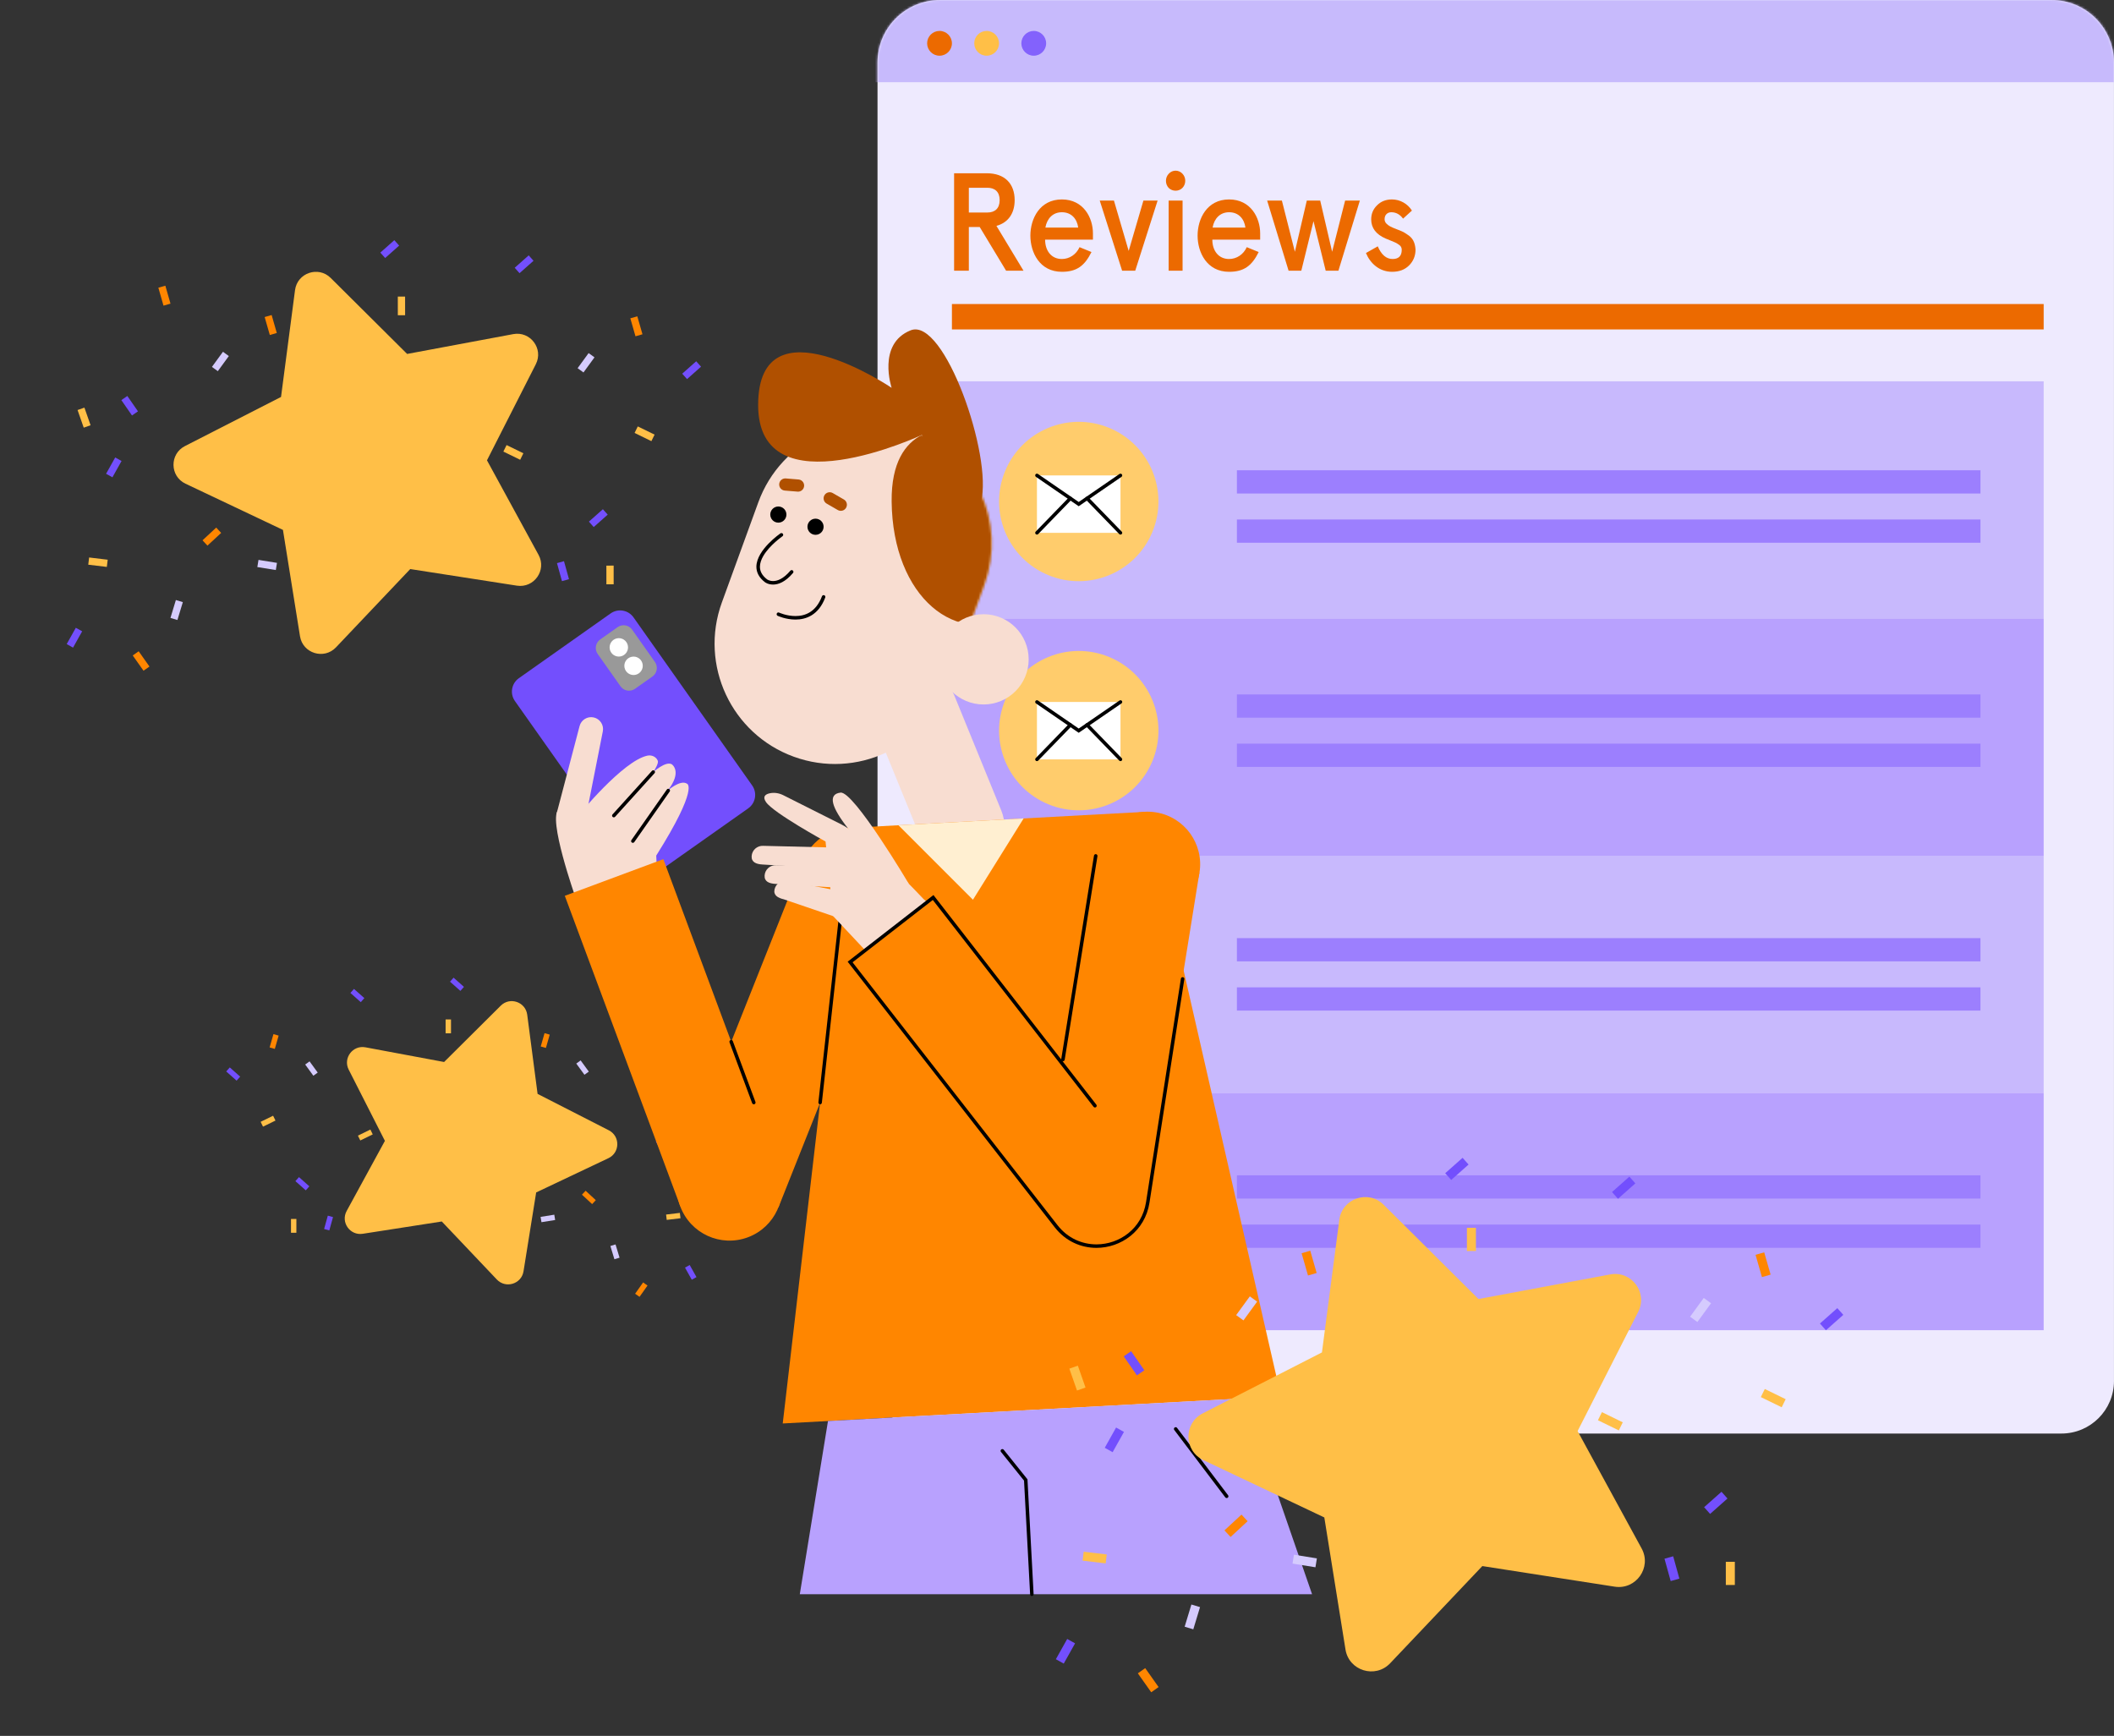 <svg width="917" height="753" viewBox="0 0 917 753" fill="none" xmlns="http://www.w3.org/2000/svg">
<rect x="0" y="0" width="917" height="753" fill="#333333" stroke="none"/>
<path d="M224.204 254.044L177.95 246.846L145.752 280.799C140.557 286.277 131.327 283.438 130.133 275.993L122.736 229.857L80.459 209.814C73.638 206.58 73.499 196.938 80.225 193.498L121.907 172.186L127.975 125.845C128.954 118.366 138.099 115.248 143.447 120.567L176.604 153.531L222.631 144.935C230.058 143.549 235.849 151.261 232.43 157.988L211.24 199.675L233.62 240.702C237.232 247.319 231.668 255.205 224.204 254.044Z" fill="#FFBF47"/>
<path d="M301.997 156.712L295.927 162.096L298.02 164.447L304.09 159.064L301.997 156.712Z" fill="#734FFD"/>
<path d="M229.336 110.769L223.266 116.152L225.359 118.504L231.429 113.12L229.336 110.769Z" fill="#734FFD"/>
<path d="M261.519 220.89L255.448 226.273L257.541 228.625L263.612 223.242L261.519 220.89Z" fill="#734FFD"/>
<path d="M263.033 245.355L263.039 253.456L266.191 253.451L266.186 245.35L263.033 245.355Z" fill="#FFBF47"/>
<path d="M171.05 104.187L164.979 109.57L167.072 111.922L173.143 106.538L171.05 104.187Z" fill="#734FFD"/>
<path d="M172.565 128.647L172.57 136.749L175.723 136.744L175.717 128.642L172.565 128.647Z" fill="#FFBF47"/>
<path d="M276.454 137.217L273.423 138.085L275.657 145.873L278.688 145.004L276.454 137.217Z" fill="#FF8600"/>
<path d="M255.328 153.16L250.55 159.713L253.099 161.563L257.877 155.01L255.328 153.16Z" fill="#D5CBFE"/>
<path d="M117.833 136.655L114.802 137.523L117.036 145.311L120.067 144.442L117.833 136.655Z" fill="#FF8600"/>
<path d="M71.722 123.929L68.691 124.797L70.926 132.584L73.957 131.716L71.722 123.929Z" fill="#FF8600"/>
<path d="M96.712 152.598L91.934 159.152L94.482 161.002L99.26 154.449L96.712 152.598Z" fill="#D5CBFE"/>
<path d="M244.645 243.432L241.606 244.273L243.769 252.08L246.808 251.239L244.645 243.432Z" fill="#734FFD"/>
<path d="M276.655 184.972L275.268 187.799L282.558 191.358L283.945 188.531L276.655 184.972Z" fill="#FFBF47"/>
<path d="M219.738 193.057L218.351 195.884L225.641 199.442L227.028 196.615L219.738 193.057Z" fill="#FFBF47"/>
<path d="M32.892 272.316L28.933 279.392L31.685 280.925L35.644 273.849L32.892 272.316Z" fill="#734FFD"/>
<path d="M49.976 198.438L46.016 205.514L48.768 207.046L52.728 199.971L49.976 198.438Z" fill="#734FFD"/>
<path d="M36.618 176.82L33.642 177.859L36.318 185.506L39.294 184.466L36.618 176.82Z" fill="#FFBF47"/>
<path d="M60.155 282.511L57.578 284.326L62.255 290.943L64.832 289.128L60.155 282.511Z" fill="#FF8600"/>
<path d="M76.292 260.28L73.939 268.036L76.957 268.946L79.31 261.19L76.292 260.28Z" fill="#D5CBFE"/>
<path d="M93.792 228.86L87.841 234.375L89.985 236.68L95.936 231.165L93.792 228.86Z" fill="#FF8600"/>
<path d="M112.131 242.872L111.627 245.979L119.64 247.267L120.144 244.16L112.131 242.872Z" fill="#D5CBFE"/>
<path d="M55.232 171.768L52.639 173.56L57.255 180.22L59.848 178.428L55.232 171.768Z" fill="#734FFD"/>
<path d="M38.659 241.825L38.28 244.95L46.339 245.915L46.717 242.791L38.659 241.825Z" fill="#FFBF47"/>
<path d="M157.352 535.188L191.642 529.852L215.512 555.022C219.363 559.084 226.206 556.979 227.091 551.46L232.575 517.257L263.917 502.398C268.973 500.001 269.076 492.853 264.09 490.303L233.189 474.503L228.691 440.148C227.965 434.604 221.186 432.293 217.221 436.236L192.64 460.673L158.518 454.301C153.012 453.273 148.719 458.991 151.254 463.978L166.963 494.882L150.371 525.297C147.694 530.202 151.818 536.049 157.352 535.188Z" fill="#FFBF47"/>
<path d="M99.679 463.032L104.18 467.022L102.628 468.766L98.128 464.775L99.679 463.032Z" fill="#734FFD"/>
<path d="M153.546 428.971L158.046 432.962L156.494 434.706L151.994 430.715L153.546 428.971Z" fill="#734FFD"/>
<path d="M129.688 510.609L134.188 514.6L132.636 516.343L128.136 512.352L129.688 510.609Z" fill="#734FFD"/>
<path d="M128.565 528.747L128.561 534.753L126.223 534.749L126.228 528.743L128.565 528.747Z" fill="#FFBF47"/>
<path d="M196.757 424.093L201.257 428.084L199.706 429.827L195.205 425.836L196.757 424.093Z" fill="#734FFD"/>
<path d="M195.633 442.226L195.629 448.232L193.292 448.228L193.296 442.222L195.633 442.226Z" fill="#FFBF47"/>
<path d="M118.616 448.578L120.863 449.222L119.206 454.995L116.959 454.351L118.616 448.578Z" fill="#FF8600"/>
<path d="M134.278 460.398L137.82 465.256L135.93 466.628L132.388 461.77L134.278 460.398Z" fill="#D5CBFE"/>
<path d="M236.21 448.162L238.457 448.806L236.801 454.579L234.554 453.935L236.21 448.162Z" fill="#FF8600"/>
<path d="M270.393 438.728L272.64 439.372L270.983 445.144L268.736 444.501L270.393 438.728Z" fill="#FF8600"/>
<path d="M251.866 459.982L255.409 464.84L253.519 466.211L249.977 461.353L251.866 459.982Z" fill="#D5CBFE"/>
<path d="M142.198 527.32L144.45 527.944L142.847 533.731L140.594 533.108L142.198 527.32Z" fill="#734FFD"/>
<path d="M118.466 483.981L119.495 486.077L114.09 488.715L113.062 486.619L118.466 483.981Z" fill="#FFBF47"/>
<path d="M160.662 489.976L161.69 492.072L156.286 494.709L155.258 492.614L160.662 489.976Z" fill="#FFBF47"/>
<path d="M299.18 548.734L302.115 553.98L300.075 555.116L297.139 549.871L299.18 548.734Z" fill="#734FFD"/>
<path d="M286.514 493.964L289.45 499.209L287.409 500.346L284.474 495.1L286.514 493.964Z" fill="#734FFD"/>
<path d="M296.417 477.939L298.624 478.709L296.64 484.378L294.433 483.607L296.417 477.939Z" fill="#FFBF47"/>
<path d="M278.968 556.291L280.878 557.637L277.411 562.543L275.501 561.197L278.968 556.291Z" fill="#FF8600"/>
<path d="M267.005 539.811L268.749 545.561L266.512 546.235L264.768 540.485L267.005 539.811Z" fill="#D5CBFE"/>
<path d="M254.032 516.517L258.444 520.605L256.854 522.314L252.442 518.226L254.032 516.517Z" fill="#FF8600"/>
<path d="M240.435 526.906L240.809 529.209L234.868 530.164L234.495 527.86L240.435 526.906Z" fill="#D5CBFE"/>
<path d="M282.617 474.193L284.54 475.521L281.117 480.458L279.195 479.13L282.617 474.193Z" fill="#734FFD"/>
<path d="M294.904 526.13L295.185 528.446L289.21 529.162L288.93 526.846L294.904 526.13Z" fill="#FFBF47"/>
<path d="M894.188 621.84H403.454C390.859 621.84 380.645 611.635 380.645 599.034V27.101C380.645 12.135 392.778 0.004 407.746 0.004H889.889C904.858 0.004 916.99 12.135 916.99 27.101V599.042C916.99 611.627 906.784 621.84 894.188 621.84Z" fill="#EEEAFE"/>
<mask id="mask0_1498_31809" style="mask-type:luminance" maskUnits="userSpaceOnUse" x="380" y="0" width="537" height="622">
<path d="M894.189 621.836H403.454C390.859 621.836 380.645 611.631 380.645 599.03V27.097C380.645 12.131 392.778 0 407.746 0H889.897C904.865 0 916.998 12.131 916.998 27.097V599.037C916.99 611.623 906.784 621.836 894.189 621.836Z" fill="white"/>
</mask>
<g mask="url(#mask0_1498_31809)">
<path d="M1018.37 -14.078H345.847V35.658H1018.37V-14.078Z" fill="#C7BAFC"/>
</g>
<path d="M407.542 24.166C410.511 24.166 412.918 21.759 412.918 18.791C412.918 15.822 410.511 13.415 407.542 13.415C404.573 13.415 402.166 15.822 402.166 18.791C402.166 21.759 404.573 24.166 407.542 24.166Z" fill="#EC6A00"/>
<path d="M427.978 24.166C430.947 24.166 433.354 21.759 433.354 18.791C433.354 15.822 430.947 13.415 427.978 13.415C425.009 13.415 422.602 15.822 422.602 18.791C422.602 21.759 425.009 24.166 427.978 24.166Z" fill="#FFBF47"/>
<path d="M453.79 18.791C453.79 21.762 451.378 24.166 448.413 24.166C445.441 24.166 443.037 21.755 443.037 18.791C443.037 15.826 445.448 13.415 448.413 13.415C451.378 13.408 453.79 15.819 453.79 18.791Z" fill="#8362FC"/>
<path d="M886.492 165.399H411.144V268.306H886.492V165.399Z" fill="#C8B9FD"/>
<path d="M886.492 268.297H411.144V371.203H886.492V268.297Z" fill="#B8A1FE"/>
<path d="M886.492 371.204H411.144V474.11H886.492V371.204Z" fill="#C8B9FD"/>
<path d="M886.492 474.103H411.144V577.009H886.492V474.103Z" fill="#B8A1FE"/>
<path d="M886.494 131.879H412.919V142.903H886.494V131.879Z" fill="#EC6A00"/>
<path d="M499.869 230.767C507.174 213.134 498.799 192.919 481.163 185.615C463.527 178.311 443.309 186.684 436.004 204.317C428.698 221.95 437.073 242.166 454.709 249.47C472.345 256.774 492.563 248.4 499.869 230.767Z" fill="#FFCC6C"/>
<path d="M499.874 330.162C507.179 312.529 498.805 292.313 481.169 285.009C463.533 277.705 443.314 286.079 436.009 303.712C428.704 321.345 437.078 341.56 454.714 348.864C472.35 356.168 492.569 347.795 499.874 330.162Z" fill="#FFCC6C"/>
<path d="M499.877 435.87C507.182 418.237 498.807 398.021 481.171 390.717C463.535 383.413 443.317 391.787 436.011 409.42C428.706 427.053 437.081 447.268 454.717 454.572C472.353 461.876 492.571 453.503 499.877 435.87Z" fill="#FFCC6C"/>
<path d="M499.882 538.776C507.187 521.143 498.812 500.927 481.176 493.623C463.541 486.319 443.322 494.693 436.017 512.326C428.712 529.959 437.086 550.174 454.722 557.479C472.358 564.783 492.577 556.409 499.882 538.776Z" fill="#FFCC6C"/>
<path d="M859.073 203.989H536.542V214.072H859.073V203.989Z" fill="#9C7FFE"/>
<path d="M859.073 225.346H536.542V235.43H859.073V225.346Z" fill="#9C7FFE"/>
<path d="M859.073 301.232H536.542V311.316H859.073V301.232Z" fill="#9C7FFE"/>
<path d="M859.073 322.582H536.542V332.665H859.073V322.582Z" fill="#9C7FFE"/>
<path d="M859.073 406.936H536.542V417.019H859.073V406.936Z" fill="#9C7FFE"/>
<path d="M859.073 428.288H536.542V438.371H859.073V428.288Z" fill="#9C7FFE"/>
<path d="M859.073 509.835H536.542V519.919H859.073V509.835Z" fill="#9C7FFE"/>
<path d="M859.073 531.192H536.542V541.276H859.073V531.192Z" fill="#9C7FFE"/>
<path d="M486.04 206.227H449.801V231.132H486.04V206.227Z" fill="white"/>
<path d="M449.37 206.847L467.918 219.592L486.465 206.847C486.814 206.612 486.898 206.135 486.663 205.793C486.428 205.452 485.95 205.361 485.609 205.596L467.918 217.757L450.227 205.596C449.878 205.361 449.408 205.445 449.173 205.793C448.938 206.142 449.029 206.612 449.37 206.847Z" fill="black"/>
<path d="M470.996 216.72L485.494 231.663C485.782 231.967 486.268 231.974 486.563 231.678C486.867 231.39 486.874 230.905 486.578 230.609L472.08 215.666C471.792 215.363 471.306 215.355 471.011 215.651C470.715 215.939 470.708 216.416 470.996 216.72Z" fill="black"/>
<path d="M450.341 231.663L464.839 216.719C465.127 216.416 465.12 215.938 464.824 215.65C464.521 215.362 464.043 215.362 463.755 215.665L449.256 230.609C448.968 230.912 448.976 231.39 449.272 231.678C449.575 231.966 450.053 231.958 450.341 231.663Z" fill="black"/>
<path d="M486.04 304.5H449.801V329.406H486.04V304.5Z" fill="white"/>
<path d="M449.37 305.122L467.918 317.867L486.465 305.122C486.814 304.887 486.898 304.409 486.663 304.068C486.428 303.727 485.95 303.636 485.609 303.871L467.918 316.024L450.227 303.871C449.878 303.636 449.408 303.719 449.173 304.068C448.938 304.417 449.029 304.887 449.37 305.122Z" fill="black"/>
<path d="M470.996 314.985L485.494 329.929C485.782 330.232 486.268 330.24 486.563 329.944C486.867 329.656 486.874 329.171 486.578 328.875L472.08 313.931C471.792 313.628 471.306 313.621 471.011 313.916C470.715 314.204 470.708 314.69 470.996 314.985Z" fill="black"/>
<path d="M450.341 329.928L464.839 314.985C465.127 314.682 465.12 314.204 464.824 313.916C464.521 313.628 464.043 313.628 463.755 313.931L449.256 328.875C448.968 329.178 448.976 329.655 449.272 329.944C449.575 330.239 450.053 330.232 450.341 329.928Z" fill="black"/>
<path d="M486.04 410.204H449.801V435.109H486.04V410.204Z" fill="white"/>
<path d="M449.37 410.825L467.918 423.57L486.465 410.825C486.814 410.59 486.898 410.113 486.663 409.771C486.428 409.43 485.95 409.339 485.609 409.574L467.918 421.735L450.227 409.574C449.878 409.339 449.408 409.423 449.173 409.771C448.938 410.12 449.029 410.59 449.37 410.825Z" fill="black"/>
<path d="M470.996 420.69L485.494 435.634C485.782 435.937 486.268 435.945 486.563 435.649C486.867 435.361 486.874 434.876 486.578 434.58L472.08 419.637C471.792 419.333 471.306 419.326 471.011 419.621C470.715 419.91 470.708 420.395 470.996 420.69Z" fill="black"/>
<path d="M450.341 435.634L464.839 420.69C465.127 420.387 465.12 419.91 464.824 419.621C464.521 419.333 464.043 419.333 463.755 419.637L449.256 434.58C448.968 434.883 448.976 435.361 449.272 435.649C449.575 435.945 450.053 435.937 450.341 435.634Z" fill="black"/>
<path d="M486.04 513.103H449.801V538.009H486.04V513.103Z" fill="white"/>
<path d="M449.37 513.732L467.918 526.476L486.465 513.732C486.814 513.497 486.898 513.019 486.663 512.678C486.428 512.337 485.95 512.246 485.609 512.481L467.918 524.634L450.227 512.481C449.878 512.246 449.408 512.329 449.173 512.678C448.938 513.026 449.029 513.489 449.37 513.732Z" fill="black"/>
<path d="M470.996 523.597L485.494 538.54C485.782 538.844 486.268 538.851 486.563 538.555C486.867 538.267 486.874 537.782 486.578 537.486L472.08 522.543C471.792 522.24 471.306 522.232 471.011 522.528C470.715 522.816 470.708 523.293 470.996 523.597Z" fill="black"/>
<path d="M450.341 538.539L464.839 523.596C465.127 523.292 465.12 522.815 464.824 522.527C464.521 522.239 464.043 522.239 463.755 522.542L449.256 537.485C448.968 537.789 448.976 538.266 449.272 538.554C449.575 538.843 450.053 538.835 450.341 538.539Z" fill="black"/>
<path d="M324.564 350.642L284.761 378.732C281.546 380.999 277.102 380.233 274.835 377.019L223.362 304.105C221.095 300.891 221.861 296.448 225.076 294.181L264.879 266.091C268.094 263.824 272.537 264.59 274.805 267.804L326.277 340.717C328.537 343.932 327.771 348.375 324.564 350.642Z" fill="#734FFD"/>
<path d="M283.016 293.453L275.448 298.791C273.416 300.231 270.595 299.738 269.162 297.706L259.259 283.673C257.826 281.633 258.311 278.82 260.343 277.388L267.911 272.042C269.943 270.602 272.764 271.095 274.197 273.127L284.101 287.16C285.541 289.2 285.056 292.02 283.016 293.453Z" fill="#999999"/>
<path d="M268.426 284.81C270.633 284.81 272.423 283.022 272.423 280.815C272.423 278.608 270.633 276.819 268.426 276.819C266.219 276.819 264.43 278.608 264.43 280.815C264.43 283.022 266.219 284.81 268.426 284.81Z" fill="white"/>
<path d="M278.815 288.814C278.815 291.02 277.026 292.809 274.819 292.809C272.612 292.809 270.823 291.02 270.823 288.814C270.823 286.608 272.612 284.818 274.819 284.818C277.026 284.811 278.815 286.6 278.815 288.814Z" fill="white"/>
<path d="M249.689 389.437C249.689 389.437 237.207 354.129 242.47 351.172C247.732 348.215 284.654 371.127 284.654 371.127L285.116 380.354L249.689 389.437Z" fill="#F8DDD1"/>
<path d="M241.309 353.441L253.495 357.702L261.487 317.254C262.026 314.517 260.297 311.848 257.574 311.219C254.837 310.589 252.1 312.257 251.402 314.972L241.309 353.441Z" fill="#F8DDD1"/>
<path d="M250.933 353.682C250.933 353.682 270.125 330.08 280.809 327.783C282.652 327.389 284.608 328.246 285.329 329.989C285.73 330.967 284.358 333.409 283.365 334.895C283.365 334.895 288.87 329.959 291.425 331.544C291.425 331.544 296.165 334.705 289.552 343.022C289.552 343.022 295.065 338.034 297.992 339.944C297.992 339.944 303.399 341.339 284.661 371.135C265.932 400.939 257.825 374.244 257.825 374.244L251.122 354.289L250.933 353.682Z" fill="#F8DDD1"/>
<path d="M266.819 354.297L283.926 335.396C284.207 335.085 284.184 334.608 283.873 334.327C283.562 334.046 283.085 334.069 282.804 334.38L265.697 353.281C265.417 353.592 265.439 354.07 265.75 354.35C266.054 354.638 266.531 354.608 266.819 354.297Z" fill="black"/>
<path d="M275.136 365.282L290.499 343.348C290.742 343.007 290.658 342.53 290.31 342.294C289.968 342.052 289.491 342.135 289.256 342.484L273.893 364.418C273.65 364.759 273.733 365.237 274.082 365.472C274.423 365.707 274.894 365.623 275.136 365.282Z" fill="black"/>
<path d="M344.339 328.253C317.246 318.397 303.27 288.449 313.12 261.36L328.931 217.902C338.789 190.812 368.741 176.839 395.835 186.688C422.928 196.544 436.904 226.492 427.053 253.581L411.243 297.039C401.385 324.129 371.433 338.11 344.339 328.253Z" fill="#F8DDD1"/>
<path d="M424.24 375.67C414.807 379.522 404.047 374.996 400.195 365.564L379.781 315.555C375.929 306.124 380.456 295.365 389.889 291.514C399.322 287.662 410.083 292.188 413.935 301.62L434.348 351.629C438.192 361.061 433.665 371.827 424.24 375.67Z" fill="#F8DDD1"/>
<path d="M357.26 228.492C357.26 230.426 355.69 231.995 353.757 231.995C351.823 231.995 350.253 230.426 350.253 228.492C350.253 226.559 351.823 224.99 353.757 224.99C355.69 224.99 357.26 226.559 357.26 228.492Z" fill="black"/>
<path d="M341.131 223.209C341.131 225.142 339.561 226.712 337.628 226.712C335.694 226.712 334.125 225.142 334.125 223.209C334.125 221.275 335.694 219.706 337.628 219.706C339.569 219.714 341.131 221.275 341.131 223.209Z" fill="black"/>
<path d="M338.53 231.366C338.507 231.381 335.952 233.148 333.366 235.809C332.077 237.143 330.773 238.698 329.787 240.396C328.801 242.094 328.111 243.937 328.104 245.847C328.104 247.015 328.369 248.205 328.976 249.335C329.582 250.472 330.515 251.549 331.827 252.549C331.903 252.61 333.184 253.573 335.338 253.573C336.452 253.573 337.787 253.308 339.25 252.542C340.714 251.776 342.306 250.518 343.99 248.546C344.263 248.228 344.225 247.75 343.906 247.477C343.588 247.204 343.11 247.242 342.837 247.561C341.26 249.411 339.812 250.533 338.553 251.192C337.294 251.852 336.217 252.049 335.345 252.049C334.504 252.049 333.844 251.86 333.396 251.67C333.169 251.579 333.002 251.488 332.896 251.42L332.782 251.344L332.759 251.329L332.494 251.685L332.767 251.336H332.759L332.494 251.693L332.767 251.344C331.599 250.449 330.818 249.532 330.333 248.622C329.848 247.705 329.643 246.787 329.635 245.847C329.635 244.316 330.204 242.708 331.106 241.162C332.456 238.842 334.541 236.681 336.285 235.127C337.158 234.346 337.938 233.717 338.507 233.284C338.788 233.065 339.015 232.898 339.175 232.784C339.25 232.731 339.311 232.685 339.349 232.655L339.41 232.617C339.751 232.382 339.842 231.905 339.599 231.563C339.357 231.222 338.871 231.131 338.53 231.366Z" fill="black"/>
<path d="M337.318 267.122C337.371 267.145 340.791 268.745 345.045 268.752C347.312 268.752 349.829 268.29 352.15 266.834C354.47 265.386 356.556 262.952 357.974 259.177C358.118 258.782 357.921 258.35 357.534 258.199C357.147 258.047 356.707 258.252 356.556 258.638C355.221 262.171 353.363 264.279 351.346 265.545C349.329 266.811 347.115 267.228 345.052 267.228C343.119 267.228 341.329 266.857 340.04 266.478C339.395 266.288 338.865 266.106 338.508 265.962C338.326 265.894 338.19 265.833 338.099 265.796L338 265.75L337.97 265.735C337.591 265.561 337.136 265.72 336.961 266.099C336.772 266.493 336.939 266.94 337.318 267.122Z" fill="black"/>
<path d="M363.395 221.23L358.58 218.448C357.313 217.72 356.881 216.105 357.616 214.839C358.344 213.573 359.96 213.141 361.226 213.876L366.041 216.659C367.307 217.387 367.74 219.001 367.004 220.268C366.276 221.534 364.661 221.966 363.395 221.23Z" fill="#B05000"/>
<path d="M345.962 213.255L340.419 212.8C338.963 212.678 337.887 211.405 338 209.957C338.122 208.501 339.396 207.424 340.844 207.538L346.387 207.993C347.843 208.114 348.92 209.388 348.806 210.836C348.692 212.292 347.418 213.376 345.962 213.255Z" fill="#B05000"/>
<path d="M399.967 188.629C399.967 188.629 328.741 222.026 328.862 175.573C328.984 129.113 386.773 168.234 386.773 168.234C386.773 168.234 380.343 149.159 395.016 143.29C409.688 137.422 430.746 198.182 425.529 217.553C420.312 236.924 399.967 188.629 399.967 188.629Z" fill="#B05000"/>
<path d="M497.681 352.098L369.621 359.065L339.532 617.472L555.645 605.713L497.681 352.098Z" fill="#FF8600"/>
<path d="M390.77 390.226C386.114 401.924 372.859 407.633 361.158 402.986C349.458 398.331 343.748 385.078 348.396 373.379C353.052 361.681 366.307 355.972 378.008 360.619C389.708 365.275 395.418 378.527 390.77 390.226Z" fill="#FF8600"/>
<path d="M348.417 373.382L295.284 506.939L337.652 523.789L390.784 390.231L348.417 373.382Z" fill="#FF8600"/>
<path d="M295.08 523.3C290.69 511.503 296.703 498.379 308.502 493.989C320.301 489.6 333.427 495.612 337.818 507.409C342.208 519.206 336.195 532.33 324.396 536.72C312.597 541.11 299.471 535.105 295.08 523.3Z" fill="#FF8600"/>
<path d="M287.738 372.69L245.001 388.582L295.114 523.304L337.852 507.412L287.738 372.69Z" fill="#FF8600"/>
<path d="M389.723 357.973L422.041 390.287L444.032 355.017L389.723 357.973Z" fill="#FFEFD1"/>
<path d="M359.164 616.404L346.933 691.539H569.142L539.751 606.578L359.164 616.404Z" fill="#B8A1FE"/>
<path d="M434.197 629.801L444.198 642.258L446.837 691.584C446.86 692.001 447.216 692.32 447.633 692.305C448.051 692.29 448.369 691.926 448.354 691.509L445.692 641.697L435.387 628.861C435.122 628.535 434.644 628.482 434.318 628.747C433.992 629.013 433.931 629.475 434.197 629.801Z" fill="black"/>
<path d="M509.374 620.301L531.501 649.521C531.751 649.854 532.229 649.922 532.563 649.665C532.896 649.407 532.965 648.937 532.707 648.603L510.58 619.383C510.33 619.05 509.852 618.982 509.518 619.239C509.185 619.497 509.116 619.967 509.374 620.301Z" fill="black"/>
<mask id="mask1_1498_31809" style="mask-type:luminance" maskUnits="userSpaceOnUse" x="309" y="183" width="122" height="149">
<path d="M344.34 328.25C317.247 318.394 303.271 288.446 313.121 261.357L328.932 217.898C338.79 190.809 368.742 176.828 395.836 186.685C422.929 196.541 436.905 226.488 427.054 253.578L411.244 297.036C401.386 324.126 371.434 338.106 344.34 328.25Z" fill="white"/>
</mask>
<g mask="url(#mask1_1498_31809)">
<path d="M429.836 197.535C423.664 187.292 410.598 183.167 399.96 188.626C392.703 192.349 386.591 200.529 386.773 217.55C387.205 258.999 414.936 281.646 441.362 266.422C461.123 255.049 441.173 216.352 429.836 197.535Z" fill="#B05000"/>
</g>
<path d="M520.308 378.512C518.306 390.938 506.606 399.4 494.177 397.398C481.749 395.396 473.286 383.698 475.288 371.271C477.29 358.845 488.991 350.384 501.419 352.385C513.855 354.387 522.31 366.086 520.308 378.512Z" fill="#FF8600"/>
<path d="M475.262 371.258L452.434 513.166L497.45 520.406L520.279 378.497L475.262 371.258Z" fill="#FF8600"/>
<path d="M426.635 305.584C437.448 305.584 446.214 296.82 446.214 286.008C446.214 275.197 437.448 266.432 426.635 266.432C415.822 266.432 407.056 275.197 407.056 286.008C407.056 296.82 415.822 305.584 426.635 305.584Z" fill="#F8DDD1"/>
<path d="M356.501 478.341L365.684 395.223C365.729 394.806 365.426 394.434 365.017 394.389C364.6 394.343 364.228 394.647 364.183 395.056L355 478.174C354.954 478.591 355.257 478.963 355.667 479.008C356.076 479.061 356.456 478.758 356.501 478.341Z" fill="black"/>
<path d="M316.456 452.146L326.268 478.522C326.412 478.917 326.852 479.114 327.246 478.97C327.641 478.826 327.838 478.386 327.694 477.992L317.881 451.615C317.737 451.221 317.297 451.024 316.903 451.168C316.509 451.319 316.312 451.751 316.456 452.146Z" fill="black"/>
<path d="M400.724 390.105C400.724 390.105 374.934 362.629 365.115 357.693C357.335 353.781 344.686 347.413 339.765 344.941C337.915 344.008 335.792 343.667 333.774 344.137C332.008 344.547 330.643 345.555 332.281 347.936C335.549 352.697 358.1 365.025 358.1 365.025L361.414 397.406L379.31 416.482L404.364 393.032L400.724 390.105Z" fill="#F8DDD1"/>
<path d="M370.272 377.42L330.697 375.001C328.058 374.842 325.882 374.023 326.041 371.385C326.201 368.746 328.468 366.745 331.107 366.904L370.856 367.874L370.272 377.42Z" fill="#F8DDD1"/>
<path d="M375.899 385.828L336.324 383.41C333.685 383.251 331.509 382.432 331.668 379.793C331.827 377.155 334.094 375.153 336.733 375.313L376.483 376.283L375.899 385.828Z" fill="#F8DDD1"/>
<path d="M378.629 398.975L361.424 397.406L339.987 390.097C337.416 389.505 335.391 388.338 335.983 385.768C336.574 383.198 339.137 381.59 341.716 382.182L380.767 389.657L378.629 398.975Z" fill="#F8DDD1"/>
<path d="M394.189 383.318C394.189 383.318 370.356 343.113 364.601 343.818C358.845 344.515 360.802 350.368 367.861 359.353C374.921 368.337 383.573 383.174 383.573 383.174L394.189 383.318Z" fill="#F8DDD1"/>
<path d="M456.968 530.791C449.241 520.851 451.038 506.529 460.979 498.804C470.92 491.078 485.244 492.875 492.971 502.814C500.698 512.754 498.901 527.076 488.96 534.802C479.019 542.527 464.695 540.731 456.968 530.791Z" fill="#FF8600"/>
<path d="M404.743 389.299L368.741 417.272L456.95 530.764L492.952 502.791L404.743 389.299Z" fill="#FF8600"/>
<path d="M475.568 479.182L404.903 388.255L367.694 417.164L457.506 532.368C462.268 538.486 468.994 541.307 475.606 541.299C480.922 541.299 486.184 539.487 490.37 536.136C494.556 532.785 497.649 527.864 498.612 521.716L513.74 424.746C513.809 424.329 513.52 423.942 513.111 423.881C512.694 423.813 512.307 424.101 512.246 424.511L497.119 521.48C496.216 527.265 493.335 531.822 489.43 534.953C485.524 538.084 480.588 539.783 475.614 539.783C469.418 539.775 463.185 537.175 458.711 531.435L369.825 417.429L404.63 390.385L474.37 480.115C474.628 480.448 475.106 480.501 475.432 480.251C475.758 480.001 475.826 479.516 475.568 479.182Z" fill="black"/>
<path d="M461.835 459.697L476.046 371.393C476.114 370.983 475.833 370.589 475.416 370.521C474.999 370.453 474.613 370.733 474.544 371.15L460.334 459.454C460.266 459.864 460.546 460.258 460.963 460.326C461.38 460.394 461.767 460.106 461.835 459.697Z" fill="black"/>
<path d="M440.135 86.814C440.135 92.609 437.287 96.593 432.231 97.982L443.971 117.419H436.416L424.966 98.465H420.258V117.419H413.865V75.164H428.104C435.718 75.164 440.135 79.57 440.135 86.814ZM420.258 92.187H428.279C431.534 92.187 433.626 90.436 433.626 86.814C433.626 83.192 431.534 81.442 428.279 81.442H420.258V92.187Z" fill="#EC6A00"/>
<path d="M460.608 92.066C456.714 92.066 454.157 94.782 453.46 98.706H467.699C467.176 94.903 464.735 92.066 460.608 92.066ZM474.092 101.241V103.958H453.343C453.343 108.727 456.017 112.349 460.608 112.349C463.863 112.349 466.827 110.417 468.28 107.218L473.453 109.33C470.488 115.306 467.059 117.902 460.608 117.902C450.96 117.902 446.95 109.451 446.95 102.207C446.95 94.963 450.96 86.512 460.608 86.512C469.965 86.512 474.092 94.42 474.092 101.241Z" fill="#EC6A00"/>
<path d="M486.744 117.419L477.038 86.995H483.198L489.592 108.847L495.985 86.995H502.145L492.439 117.419H486.744Z" fill="#EC6A00"/>
<path d="M506.929 81.502C505.36 79.812 505.36 77.035 506.987 75.345C508.615 73.594 511.288 73.594 512.916 75.345C514.543 77.035 514.543 79.812 512.916 81.502C511.346 83.132 508.557 83.132 506.929 81.502ZM506.929 117.419V86.995H512.974V117.419H506.929Z" fill="#EC6A00"/>
<path d="M533.144 92.066C529.25 92.066 526.693 94.782 525.995 98.706H540.234C539.711 94.903 537.27 92.066 533.144 92.066ZM546.628 101.241V103.958H525.879C525.879 108.727 528.552 112.349 533.144 112.349C536.399 112.349 539.363 110.417 540.816 107.218L545.988 109.33C543.024 115.306 539.595 117.902 533.144 117.902C523.496 117.902 519.486 109.451 519.486 102.207C519.486 94.963 523.496 86.512 533.144 86.512C542.501 86.512 546.628 94.42 546.628 101.241Z" fill="#EC6A00"/>
<path d="M577.844 109.21L583.482 86.995H589.875L580.576 117.419H575.054L569.765 95.929L564.477 117.419H558.955L549.656 86.995H556.049L561.687 109.21L566.859 86.995H572.671L577.844 109.21Z" fill="#EC6A00"/>
<path d="M603.795 86.512C607.34 86.512 610.595 88.384 612.455 91.341L608.619 94.843C607.224 92.971 605.539 92.066 603.505 92.066C601.877 92.066 600.599 93.152 600.599 95.084C600.599 95.748 600.831 96.412 601.354 96.956C602.342 97.982 603.33 98.465 605.829 99.43C607.864 100.215 608.735 100.517 610.363 101.664C612.687 103.113 613.792 104.924 614.024 108.244C614.024 110.96 613.094 113.254 611.234 115.125C609.375 116.997 606.934 117.902 603.853 117.902C598.274 117.902 594.322 114.16 592.52 109.753L597.635 106.855C599.204 110.538 601.354 112.349 604.086 112.349C606.701 112.349 608.038 111.021 608.038 108.364C608.038 107.338 607.631 106.614 606.527 105.95C606.004 105.588 605.481 105.286 605.016 105.105C604.144 104.682 601.994 103.897 601.064 103.475C596.879 101.664 594.787 98.887 594.787 95.144C594.787 92.73 595.659 90.677 597.344 89.048C599.029 87.357 601.18 86.512 603.795 86.512Z" fill="#EC6A00"/>
<path d="M700.414 688.264L642.995 679.328L603.026 721.476C596.577 728.277 585.119 724.752 583.638 715.511L574.455 658.238L521.973 633.358C513.506 629.343 513.334 617.374 521.683 613.104L573.426 586.648L580.958 529.122C582.174 519.838 593.526 515.967 600.164 522.57L641.325 563.49L698.461 552.82C707.681 551.099 714.869 560.673 710.625 569.023L684.321 620.772L712.103 671.701C716.586 679.915 709.68 689.705 700.414 688.264Z" fill="#FFBF47"/>
<path d="M796.98 567.438L789.445 574.121L792.043 577.04L799.579 570.357L796.98 567.438Z" fill="#734FFD"/>
<path d="M706.781 510.404L699.245 517.086L701.843 520.005L709.379 513.323L706.781 510.404Z" fill="#734FFD"/>
<path d="M746.737 647.105L739.202 653.788L741.8 656.707L749.335 650.024L746.737 647.105Z" fill="#734FFD"/>
<path d="M748.613 677.478L748.62 687.535L752.533 687.529L752.526 677.472L748.613 677.478Z" fill="#FFBF47"/>
<path d="M634.431 502.236L626.895 508.919L629.493 511.838L637.029 505.155L634.431 502.236Z" fill="#734FFD"/>
<path d="M636.307 532.6L636.314 542.657L640.228 542.651L640.22 532.594L636.307 532.6Z" fill="#FFBF47"/>
<path d="M765.275 543.237L761.512 544.315L764.286 553.982L768.048 552.904L765.275 543.237Z" fill="#FF8600"/>
<path d="M739.048 563.028L733.117 571.164L736.281 573.46L742.212 565.325L739.048 563.028Z" fill="#D5CBFE"/>
<path d="M568.364 542.539L564.602 543.618L567.375 553.284L571.138 552.206L568.364 542.539Z" fill="#FF8600"/>
<path d="M511.124 526.742L507.362 527.82L510.135 537.487L513.898 536.409L511.124 526.742Z" fill="#FF8600"/>
<path d="M542.146 562.332L536.215 570.467L539.379 572.763L545.31 564.628L542.146 562.332Z" fill="#D5CBFE"/>
<path d="M725.785 675.089L722.013 676.133L724.698 685.824L728.47 684.78L725.785 675.089Z" fill="#734FFD"/>
<path d="M765.524 602.519L763.802 606.028L772.852 610.446L774.574 606.936L765.524 602.519Z" fill="#FFBF47"/>
<path d="M694.869 612.556L693.147 616.065L702.196 620.481L703.918 616.972L694.869 612.556Z" fill="#FFBF47"/>
<path d="M462.923 710.947L458.008 719.731L461.424 721.634L466.34 712.85L462.923 710.947Z" fill="#734FFD"/>
<path d="M484.131 619.235L479.215 628.019L482.632 629.921L487.547 621.138L484.131 619.235Z" fill="#734FFD"/>
<path d="M467.548 592.401L463.854 593.691L467.176 603.184L470.871 601.893L467.548 592.401Z" fill="#FFBF47"/>
<path d="M496.765 723.602L493.566 725.855L499.373 734.07L502.571 731.816L496.765 723.602Z" fill="#FF8600"/>
<path d="M516.797 696.005L513.876 705.633L517.622 706.762L520.542 697.134L516.797 696.005Z" fill="#D5CBFE"/>
<path d="M538.522 657L531.134 663.845L533.796 666.707L541.184 659.862L538.522 657Z" fill="#FF8600"/>
<path d="M561.284 674.395L560.659 678.251L570.606 679.85L571.231 675.993L561.284 674.395Z" fill="#D5CBFE"/>
<path d="M490.658 586.128L487.439 588.352L493.17 596.619L496.389 594.395L490.658 586.128Z" fill="#734FFD"/>
<path d="M470.079 673.094L469.609 676.973L479.613 678.171L480.083 674.293L470.079 673.094Z" fill="#FFBF47"/>
</svg>
